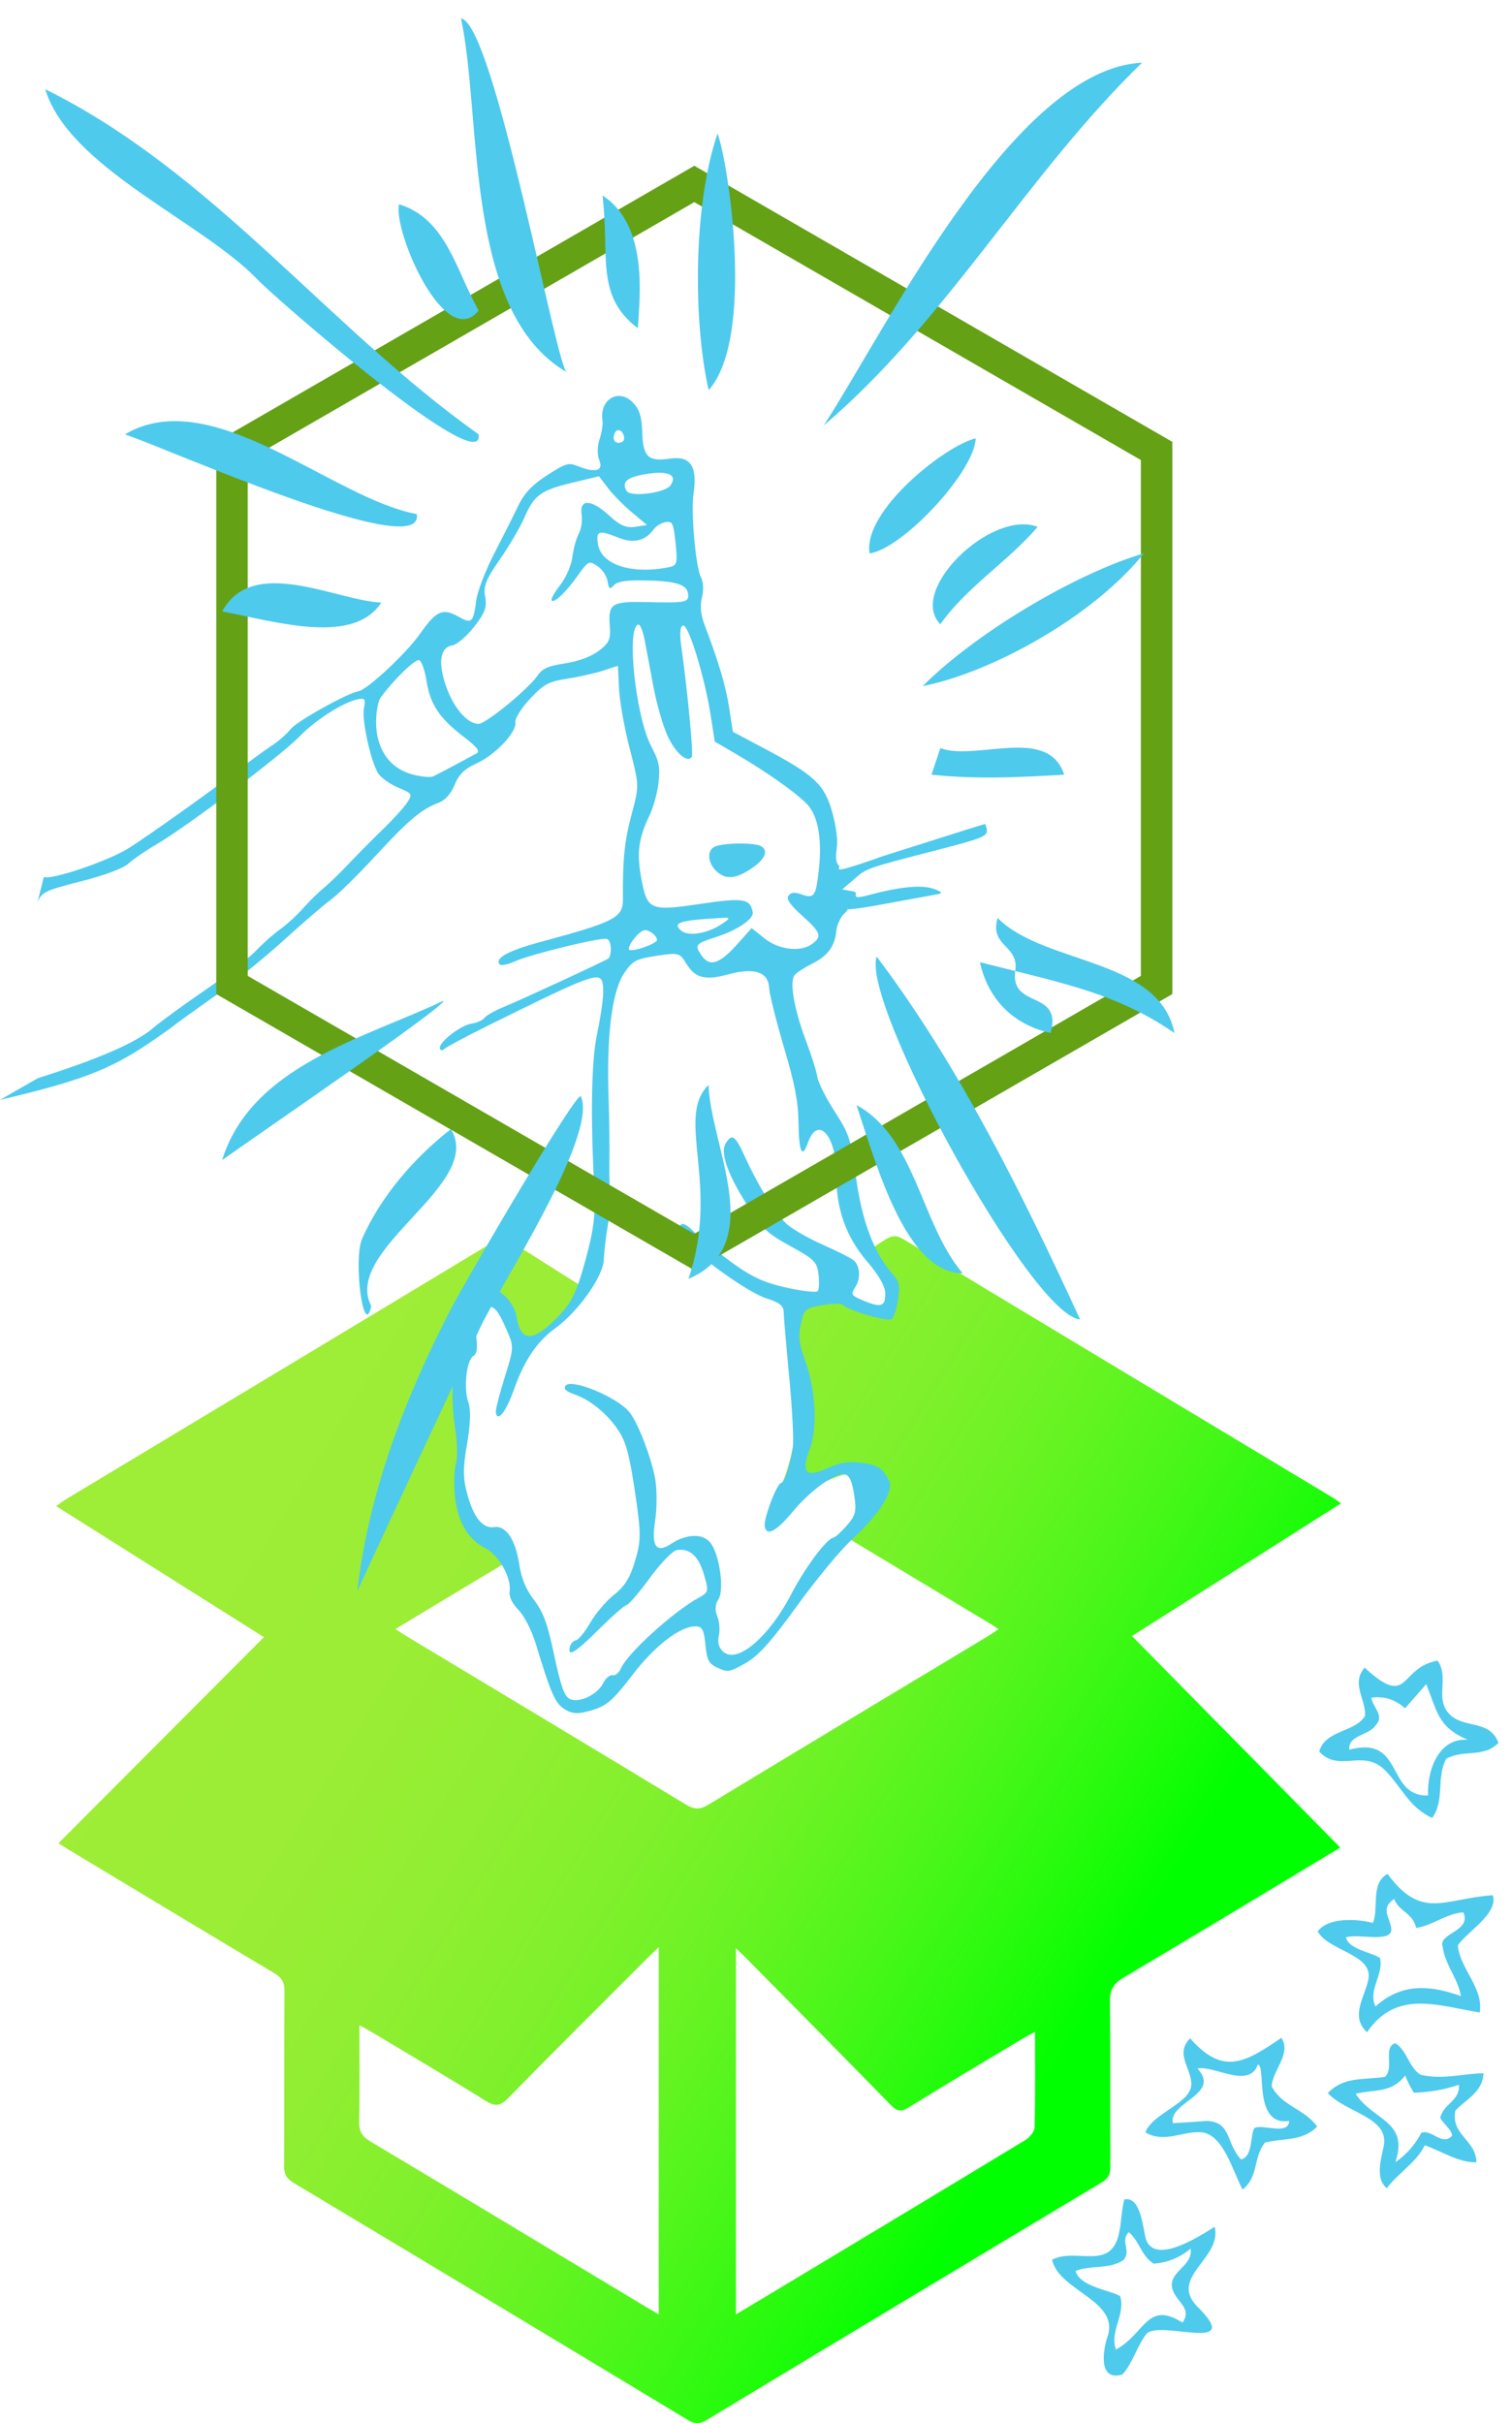 <?xml version="1.0" encoding="utf-8"?>
<!-- Generator: Adobe Illustrator 27.0.1, SVG Export Plug-In . SVG Version: 6.00 Build 0)  -->
<!DOCTYPE svg PUBLIC "-//W3C//DTD SVG 1.1//EN" "http://www.w3.org/Graphics/SVG/1.1/DTD/svg11.dtd">
<svg version="1.1" id="Ebene_1" xmlns:x="http://ns.adobe.com/Extensibility/1.0/" xmlns:i="http://ns.adobe.com/AdobeIllustrator/10.0/" xmlns:graph="http://ns.adobe.com/Graphs/1.0/"
	 xmlns="http://www.w3.org/2000/svg" xmlns:xlink="http://www.w3.org/1999/xlink" x="0px" y="0px" viewBox="0 0 480.492 769.604"
	 style="enable-background:new 0 0 480.492 769.604;" xml:space="preserve">
<style type="text/css">
	.st0{fill:url(#SVGID_1_);}
	.st1{fill:#4ECAED;}
	.st2{fill:none;stroke:#64A115;stroke-width:10;stroke-miterlimit:10;}
	.st3{fill-rule:evenodd;clip-rule:evenodd;fill:#4ECAED;}
</style>
<linearGradient id="SVGID_1_" gradientUnits="userSpaceOnUse" x1="81.449" y1="474.519" x2="346.929" y2="639.469">
	<stop  offset="0" style="stop-color:#9EED36"/>
	<stop  offset="0.206" style="stop-color:#9BED35"/>
	<stop  offset="0.366" style="stop-color:#91EE32"/>
	<stop  offset="0.509" style="stop-color:#81F02C"/>
	<stop  offset="0.643" style="stop-color:#6AF324"/>
	<stop  offset="0.771" style="stop-color:#4CF61A"/>
	<stop  offset="0.891" style="stop-color:#27FB0D"/>
	<stop  offset="1" style="stop-color:#00FF00"/>
</linearGradient>
<path class="st0" d="M426.13,477.482c-1.057-0.759-1.662-1.263-2.329-1.664c-45.599-27.415-91.212-54.804-136.774-82.28
	c-2.173-1.31-3.64-1.143-5.698,0.173c-1.833,1.172-3.67,2.338-5.505,3.508l2.63,5.498c0.029,0.061,0.057,0.115,0.09,0.174
	c0.628,1.134,7.595,13.912,2.216,13.188c-9.436-1.27-13.434-2.728-15.113-3.805c-1.111-0.713-2.509-0.795-3.65-0.131l-7.651,4.458
	c-1.088,0.634-1.739,1.814-1.696,3.072l0.721,21.047c0.004,0.109,0.011,0.218,0.025,0.326c0.125,0.993,0.783,7.426-1.456,18.757
	c-0.816,4.131-1.941,7.717-3.077,10.661c-1.134,2.94,1.919,5.734,4.729,4.308c5.841-2.965,12.679-6.232,14.915-6.483
	c4.157-0.466,18.035-0.163,2.112,20.795c-0.021,0.028-0.042,0.055-0.064,0.083c14.926,8.983,29.858,17.956,44.785,26.937
	c0.557,0.335,1.074,0.738,1.963,1.354c-1.297,0.856-2.321,1.585-3.395,2.231c-29.617,17.816-59.264,35.581-88.817,53.503
	c-2.686,1.629-4.503,1.529-7.124-0.058c-29.56-17.909-59.203-35.681-88.82-53.495c-1.017-0.612-2.002-1.277-3.491-2.23
	c3.615-2.187,6.67-4.045,9.735-5.888c8.584-5.16,17.168-10.318,25.753-15.477c-0.571-1.672-0.994-2.872-1.222-3.415
	c-1.759-4.187-11.055-6.657-13.316-14.11c-2.182-7.192,1.131-42.727,1.366-45.21c0.009-0.092,0.021-0.182,0.037-0.273l2.352-16.103
	c0.481-2.71,4.356-4.048,6.318-2.119l9.911,9.74c1.236,1.214,3.193,1.316,4.545,0.232c6.254-5.014,10.728-10.544,13.925-16.114
	c-7.435-4.686-14.867-9.375-22.281-14.095c-2.207-1.405-3.737-1.519-6.052-0.121c-45.207,27.291-90.478,54.477-135.729,81.694
	c-0.947,0.57-1.82,1.264-3.16,2.203c22.092,13.923,43.653,27.512,66.025,41.611c-22.02,22.075-43.598,43.705-65.296,65.457
	c1.162,0.73,2.37,1.517,3.604,2.26c21.657,13.025,43.297,26.081,65.009,39.014c2.334,1.39,3.243,2.88,3.224,5.642
	c-0.129,18.532-0.011,37.066-0.13,55.598c-0.017,2.608,0.789,4.019,3.027,5.359c41.767,25.008,83.491,50.09,125.172,75.241
	c2.221,1.34,3.783,1.474,6.078,0.089c41.792-25.226,83.634-50.37,125.514-75.45c2.13-1.276,2.802-2.688,2.789-5.089
	c-0.094-17.466,0.057-34.934-0.138-52.398c-0.041-3.634,1.059-5.645,4.217-7.515c22.882-13.556,45.634-27.331,68.99-41.376
	c-22.207-22.542-44.038-44.701-66.185-67.181C381.991,505.493,403.921,491.576,426.13,477.482z M209.34,735.061
	c-1.638-0.959-2.869-1.662-4.084-2.392c-29.177-17.533-58.331-35.105-87.565-52.54c-2.625-1.565-3.622-3.207-3.555-6.289
	c0.217-9.968,0.081-19.944,0.081-30.622c1.694,0.943,2.929,1.585,4.12,2.3c11.974,7.18,24.011,14.259,35.86,21.641
	c2.996,1.866,4.676,1.894,7.279-0.769c14.612-14.951,29.459-29.67,44.232-44.463c1.021-1.023,2.087-2,3.633-3.478
	C209.34,657.466,209.34,695.854,209.34,735.061z M328.777,675.666c-0.035,1.386-1.587,3.206-2.924,4.017
	c-26.36,15.984-52.791,31.85-79.21,47.735c-4.088,2.458-8.189,4.897-12.778,7.64c0-38.825,0-77.166,0-116.303
	c1.339,1.297,2.335,2.224,3.291,3.191c15.334,15.528,30.701,31.024,45.948,46.637c1.924,1.97,3.196,2.275,5.651,0.754
	c11.86-7.347,23.87-14.45,35.835-21.625c1.222-0.733,2.496-1.377,4.321-2.376C328.911,655.969,329.029,665.822,328.777,675.666z"/>
<g id="layer1" transform="translate(807.321,-21.143)">
	<path id="path10484" class="st1" d="M-615.626,555.704c0.769-1.559,2.106-2.681,2.971-2.493c0.865,0.188,2.051-0.773,2.636-2.136
		c2.064-4.807,16.646-18.06,24.727-22.473c3.184-1.739,3.251-2.041,1.653-7.453c-1.727-5.849-4.497-8.325-8.606-7.693
		c-1.3,0.2-5.138,4.161-8.53,8.802c-3.392,4.641-6.716,8.523-7.386,8.626c-0.671,0.103-4.569,3.512-8.663,7.574
		c-7.699,7.64-10.146,9.151-9.423,5.819c0.231-1.065,1.093-2.041,1.915-2.167c0.822-0.127,2.896-2.654,4.609-5.617
		s5.133-6.969,7.601-8.903c3.336-2.614,5.036-5.363,6.629-10.719c1.927-6.476,1.922-8.687-0.042-21.905
		c-1.721-11.577-2.806-15.668-5.106-19.245c-3.467-5.392-9.022-9.978-14.24-11.756c-2.516-0.858-3.43-1.755-2.742-2.693
		c1.842-2.512,16.881,3.783,20.478,8.572c2.844,3.788,7.047,14.918,8.102,21.457c0.53,3.291,0.492,9.061-0.087,12.824
		c-1.264,8.219,0.317,10.476,5.129,7.321c4.735-3.104,9.786-3.327,12.248-0.541c3,3.395,4.75,15.147,2.715,18.233
		c-1.01,1.532-1.141,3.446-0.362,5.296c0.671,1.593,0.914,4.329,0.539,6.079c-0.474,2.216-0.116,3.749,1.178,5.046
		c4.361,4.373,14.559-4.162,21.958-18.376c4.216-8.1,11.089-17.309,13.156-17.627c0.596-0.092,2.553-1.847,4.349-3.901
		c2.836-3.242,3.143-4.528,2.338-9.761c-0.666-4.325-1.494-6.149-2.934-6.462c-3.012-0.654-10.872,4.946-16.557,11.796
		c-5.306,6.393-8.414,7.995-8.936,4.605c-0.374-2.429,3.849-13.496,5.232-13.709c1.057-0.163,2.688-5.095,3.695-11.178
		c0.35-2.113-0.156-12.146-1.124-22.295s-1.774-19.573-1.79-20.944c-0.022-1.84-1.434-2.929-5.394-4.163
		c-6.539-2.037-25.086-15.697-26.782-19.725c-1.87-4.441-0.073-5.296,3.468-1.651c1.74,1.792,6.999,6.085,11.685,9.54
		c6.649,4.903,10.566,6.742,17.836,8.377c5.123,1.152,9.646,1.643,10.051,1.091c0.405-0.552,0.506-2.94,0.225-5.307
		c-0.458-3.868-1.316-4.748-8.467-8.683c-8.501-4.679-9.648-5.823-15.59-15.553c-5.067-8.297-7.08-14.61-5.501-17.246
		c2.041-3.405,3.059-2.7,6.257,4.335c4.012,8.825,9.219,17.263,12.913,20.929c1.639,1.626,6.969,4.717,11.844,6.87
		c4.875,2.152,9.36,4.454,9.966,5.115c1.846,2.014,1.95,5.746,0.233,8.351c-1.517,2.301-1.324,2.596,2.852,4.335
		c5.438,2.265,6.832,1.721,6.681-2.607c-0.075-2.157-2.1-5.638-5.813-9.996c-6.687-7.848-9.778-16.618-9.733-27.615
		c0.051-12.34-5.894-18.906-9.037-9.983c-1.825,5.18-2.827,3.034-2.971-6.366c-0.106-6.874-1.13-12.184-4.636-24.025
		c-2.475-8.36-4.587-16.839-4.693-18.841c-0.269-5.074-4.728-6.538-13.015-4.271c-7.357,2.013-10.524,1.173-13.39-3.55
		c-2.012-3.316-2.424-3.419-9.393-2.347c-6.549,1.008-7.582,1.552-10.184,5.366c-4.008,5.875-5.755,20.033-5.018,40.661
		c0.207,5.803,0.315,14.493,0.238,19.31c-0.076,4.817,0.091,9.566,0.371,10.553c0.28,0.987-0.051,4.97-0.737,8.851
		c-0.686,3.881-1.315,9.147-1.397,11.7c-0.171,5.318-8.076,16.503-15.438,21.843c-5.798,4.206-9.854,10.208-13.099,19.381
		c-2.527,7.145-5.278,10.655-5.783,7.378c-0.13-0.844,1.134-5.868,2.808-11.163c2.958-9.355,2.974-9.786,0.593-15.163
		c-3.165-7.148-4.313-8.146-7.894-6.873c-2.713,0.965-2.869,1.582-1.935,7.652c0.727,4.723,0.53,6.88-0.692,7.579
		c-2.222,1.27-3.209,10.377-1.602,14.779c0.791,2.167,0.634,7.029-0.425,13.156c-1.366,7.904-1.332,10.965,0.184,16.394
		c1.987,7.117,4.9,10.577,8.446,10.032c3.64-0.56,6.717,3.893,7.871,11.391c0.762,4.954,2.108,8.265,4.786,11.78
		c2.991,3.924,4.257,7.392,6.416,17.573c2.04,9.619,3.213,12.956,4.854,13.807C-623.439,562.212-617.457,559.415-615.626,555.704
		L-615.626,555.704z M-795.278,363.571L-795.278,363.571c19.23-6.066,31.262-11.294,36.592-15.9
		c2.256-1.95,9.691-7.373,16.523-12.053c6.831-4.679,14.11-10.307,16.174-12.506c2.064-2.199,5.524-5.268,7.688-6.82
		c2.164-1.552,5.416-4.517,7.227-6.588c1.811-2.071,4.737-4.959,6.502-6.416c1.765-1.458,5.382-4.955,8.038-7.772
		c2.656-2.817,7.518-7.722,10.804-10.901c3.287-3.179,6.795-7.033,7.796-8.566c1.776-2.719,1.703-2.836-3.02-4.838
		c-2.662-1.128-5.508-3.228-6.323-4.665c-2.399-4.228-5.136-17.018-4.389-20.51c0.576-2.696,0.331-3.168-1.502-2.886
		c-4.512,0.694-13.619,6.395-18.88,11.818c-5.993,6.178-36.084,28.864-45.628,34.4c-3.324,1.928-7.274,4.632-8.778,6.01
		c-1.724,1.579-7.316,3.677-15.122,5.675c-11.45,2.93-12.496,3.433-13.824,6.644l1.999-8.021c2.446,1.037,20.213-4.969,26.837-9.071
		c6.093-3.774,28.273-19.592,36.554-26.069c2.757-2.157,6.793-5.083,8.968-6.504s4.942-3.845,6.15-5.388
		c1.891-2.417,18.07-11.428,21.453-11.948c2.759-0.425,15.178-11.979,19.559-18.199c5.278-7.491,7.222-8.339,12.413-5.409
		c4.044,2.282,4.6,1.75,5.491-5.25c0.357-2.801,2.93-9.505,5.719-14.899c2.789-5.393,6.238-12.25,7.666-15.237
		c1.848-3.866,4.479-6.638,9.129-9.619c6.113-3.918,6.761-4.097,10.063-2.782c5.397,2.15,7.932,1.352,6.501-2.045
		c-0.662-1.572-0.621-4.467,0.094-6.568c0.703-2.066,1.128-4.753,0.945-5.971c-1.041-6.919,5.408-10.473,9.915-5.464
		c1.92,2.134,2.551,4.328,2.736,9.518c0.268,7.509,1.956,9.052,8.794,8.037c6.569-0.975,8.802,2.41,7.465,11.314
		c-0.868,5.783,0.75,23.495,2.418,26.454c0.73,1.296,0.859,4.02,0.298,6.285c-0.677,2.731-0.433,5.464,0.771,8.629
		c4.511,11.858,6.807,19.595,7.875,26.537l1.16,7.539l9.854,5.224c16.064,8.516,19.219,11.453,21.69,20.189
		c1.315,4.649,1.865,9.116,1.45,11.768c-0.428,2.731-0.182,4.632,0.68,5.265c0.863,0.633-2.775,2.7,6.633-0.412
		c8.099-2.679,4.632-1.688,8.561-2.922c3.929-1.234,12.452-3.931,18.94-5.993s11.981-3.778,12.207-3.813s0.536,0.749,0.689,1.742
		c0.326,2.121-1.282,2.774-16.447,6.675c-22.756,5.855-21.758,5.715-25.722,9.096l-3.81,3.25l3.58,0.611
		c2.237,0.382-1.857,2.997,4.818,1.193c14.478-3.912,19.361-2.698,21.824-1.559c1.683,0.779,1.615,1.006-0.412,1.377
		c-1.335,0.244-9.53,1.741-18.211,3.326c-17.238,3.147-7.133-0.65-10.78,2.581c-1.285,1.138-2.484,3.67-2.664,5.625
		c-0.45,4.882-2.69,7.931-7.653,10.415c-2.313,1.158-4.808,2.755-5.544,3.549c-1.784,1.926-0.27,10.841,3.563,20.979
		c1.717,4.541,3.346,9.714,3.62,11.496c0.274,1.782,2.742,6.706,5.484,10.942c4.678,7.227,5.099,8.536,6.832,21.22
		c1.892,13.848,5.807,24.013,11.821,30.696c1.913,2.125,2.133,3.31,1.47,7.902c-0.429,2.971-1.372,5.746-2.096,6.167
		c-1.406,0.817-13.974-2.899-15.38-4.548c-0.462-0.542-3.424-0.515-6.582,0.058c-5.497,0.998-5.788,1.256-6.808,6.02
		c-0.869,4.058-0.615,6.207,1.376,11.641c3.36,9.169,3.982,21.438,1.427,28.11c-2.846,7.43-1.241,9.14,5.647,6.017
		c3.872-1.756,6.455-2.2,10.309-1.773c5.492,0.608,7.316,1.742,9.25,5.746c1.599,3.311-2.997,10.575-11.891,18.797
		c-3.651,3.375-11.499,12.87-17.441,21.099c-8.091,11.207-12.167,15.735-16.234,18.037c-5.063,2.866-5.659,2.97-8.801,1.539
		c-2.906-1.323-3.451-2.33-3.958-7.305c-0.486-4.774-0.991-5.791-2.926-5.887c-4.885-0.244-13.014,5.936-20.272,15.41
		c-6.189,8.079-8.094,9.747-12.751,11.167c-4.361,1.329-6.114,1.297-8.613-0.161c-3.148-1.836-4.423-4.684-9.372-20.93
		c-1.281-4.206-3.64-8.82-5.471-10.703c-1.996-2.053-3.071-4.258-2.83-5.805c0.68-4.364-3.431-11.689-7.792-13.883
		c-5.618-2.826-8.92-8.698-9.648-17.157c-0.329-3.817-0.151-8.207,0.394-9.756c0.545-1.549,0.441-6.391-0.231-10.761
		c-1.577-10.248-0.964-20.366,1.356-22.364c1.366-1.176,1.508-2.919,0.564-6.914c-1.593-6.741,0.244-11.038,5.965-13.955
		c4.064-2.072,4.489-2.036,7.634,0.656c1.961,1.678,3.585,4.45,3.949,6.742c1.34,8.433,5.418,8.269,13.738-0.551
		c3.928-4.164,5.458-7.42,8.186-17.422c2.809-10.299,3.247-14.383,2.686-25.097c-1.093-20.874-0.762-38.14,0.883-46.112
		c1.724-8.356,2.351-13.63,1.94-16.302c-0.667-4.336-2.984-3.505-36.667,13.169c-6.698,3.315-12.797,6.568-13.554,7.228
		c-0.787,0.686-1.462,0.639-1.577-0.11c-0.303-1.968,6.546-7.294,10.089-7.844c1.71-0.266,3.55-1.081,4.09-1.811
		c0.54-0.73,3.093-2.206,5.674-3.28c6.602-2.748,33.571-15.228,33.832-15.656c1.131-1.859,0.714-5.862-0.642-6.157
		c-2.249-0.488-24.102,4.857-29.179,7.137c-2.252,1.011-4.435,1.44-4.852,0.952c-1.655-1.94,2.682-4.335,12.796-7.067
		c23.977-6.476,26.428-7.753,26.378-13.75c-0.104-12.54,0.489-18.331,2.743-26.775c2.446-9.163,2.443-9.266-0.585-20.908
		c-1.674-6.435-3.205-14.992-3.402-19.016l-0.359-7.317l-4.642,1.52c-2.553,0.836-7.706,1.997-11.451,2.581
		c-5.963,0.93-7.431,1.721-11.814,6.368c-2.753,2.918-4.854,6.29-4.669,7.493c0.478,3.104-6.425,10.373-12.438,13.1
		c-3.755,1.703-5.563,3.481-6.874,6.76c-1.116,2.792-3.011,4.91-5.087,5.688c-5.488,2.055-9.581,5.5-20.158,16.967
		c-5.553,6.021-11.898,12.245-14.101,13.832c-2.202,1.587-8.929,7.375-14.948,12.861s-16.01,13.554-22.202,17.928
		c-6.192,4.374-12.006,8.569-12.92,9.322s-4.461,3.255-7.882,5.56c-12.393,8.35-21.88,11.948-47.174,17.891L-795.278,363.571z
		 M-573.207,321.219l4.765-5.307l4.03,3.245c4.568,3.678,11.569,4.491,15.199,1.765c3.219-2.417,2.794-3.575-3.333-9.075
		c-3.695-3.317-4.968-5.201-4.213-6.23c0.755-1.03,1.896-1.189,3.777-0.527c4.38,1.543,4.85,0.976,5.799-6.999
		c1.107-9.298,0.109-16.523-2.841-20.568c-2.328-3.194-12.621-10.614-23.652-17.053l-6.514-3.802l-1.231-8.001
		c-1.871-12.156-7.037-29.12-8.787-28.851c-0.95,0.146-1.197,2.326-0.682,6.034c2.121,15.273,3.989,34.916,3.397,35.723
		c-1.453,1.981-5.237-1.338-7.711-6.764c-1.439-3.156-3.437-10.105-4.44-15.443c-1.003-5.338-2.26-12.025-2.794-14.86
		c-0.534-2.835-1.433-5.084-1.997-4.997c-3.945,0.607-0.942,29.074,4.083,38.7c2.476,4.742,2.837,6.525,2.315,11.412
		c-0.34,3.185-1.635,7.914-2.878,10.508c-3.492,7.288-4.105,11.844-2.659,19.756c1.894,10.364,2.726,10.731,18.913,8.325
		c13.638-2.027,15.816-1.668,16.548,2.723c0.342,2.054-4.87,5.61-11.279,7.693c-7.016,2.281-7.247,2.545-5.097,5.825
		C-581.944,328.336-578.783,327.43-573.207,321.219L-573.207,321.219z M-579.218,298.223c-3.044-2.474-3.674-6.646-1.216-8.05
		c2.367-1.353,12.736-1.54,14.958-0.271c2.446,1.398,1.321,4.113-2.884,6.964C-573.274,300.197-576.321,300.578-579.218,298.223
		L-579.218,298.223z M-598.763,320.106c1.092-0.894-2.019-3.8-3.779-3.529c-1.64,0.252-5.171,4.571-4.944,6.046
		C-607.325,323.666-600.817,321.788-598.763,320.106z M-578.118,314.736c2.789-1.836,2.955-2.214,0.924-2.105
		c-14.042,0.755-16.584,1.504-13.72,4.044C-588.706,318.632-582.642,317.713-578.118,314.736L-578.118,314.736z M-662.678,264.085
		c2.853-1.539,5.925-3.192,6.828-3.674c1.187-0.633,0.049-2.09-4.105-5.253c-7.667-5.838-10.683-10.348-11.808-17.662
		c-0.515-3.347-1.563-6.351-2.329-6.675c-1.215-0.515-8,6.06-12.287,11.906c-0.797,1.086-1.438,4.614-1.426,7.839
		c0.032,8.352,4.166,14.43,11.181,16.44c2.896,0.83,6.051,1.142,7.012,0.693C-668.651,267.25-665.531,265.624-662.678,264.085z
		 M-645.757,244.72c3.997-3.291,8.134-7.298,9.193-8.904c1.521-2.307,3.363-3.142,8.767-3.974c4.338-0.668,8.268-2.123,10.74-3.977
		c3.34-2.505,3.843-3.642,3.508-7.932c-0.552-7.062,0.611-7.823,11.563-7.562c12.803,0.305,13.746,0.106,13.298-2.805
		c-0.449-2.918-4.336-3.991-14.798-4.085c-5.278-0.047-7.728,0.401-8.801,1.612c-1.206,1.36-1.575,1.108-1.95-1.331
		c-0.255-1.655-1.713-3.833-3.24-4.839c-2.706-1.784-2.87-1.699-6.399,3.263c-3.784,5.322-7.927,9.092-8.18,7.445
		c-0.081-0.529,1.249-2.756,2.957-4.949s3.363-6.097,3.678-8.675c0.315-2.578,1.223-5.878,2.018-7.333
		c0.795-1.455,1.208-4.187,0.918-6.07c-0.777-5.047,2.998-4.977,8.612,0.161c3.619,3.312,5.513,4.144,8.413,3.698l3.742-0.576
		l-4.824-4.044c-2.653-2.224-6.083-5.708-7.622-7.742l-2.797-3.698l-8.322,2.004c-10.221,2.462-12.279,3.947-15.391,11.103
		c-1.346,3.095-4.872,9.105-7.836,13.356c-4.429,6.351-5.255,8.46-4.637,11.834c0.608,3.321-0.07,5.148-3.548,9.562
		c-2.365,3.001-5.431,5.63-6.812,5.843c-4.067,0.626-4.752,5.658-1.85,13.586c2.517,6.877,7.103,11.818,10.484,11.297
		C-653.858,250.832-649.755,248.011-645.757,244.72z M-592.633,193.665c-0.641-6.347-0.959-7.029-3.126-6.696
		c-1.327,0.204-3.048,1.237-3.824,2.296c-2.734,3.729-6.396,4.58-11.287,2.624c-6.201-2.479-7.088-2.193-6.431,2.077
		c1,6.496,10.614,9.662,22.352,7.361C-592.128,200.773-591.969,200.246-592.633,193.665z M-594.3,175.358
		c2.392-3.263-0.484-4.766-7.153-3.74c-6.627,1.02-8.438,2.49-6.738,5.465C-607.033,179.113-596.053,177.748-594.3,175.358z
		 M-609.132,159.382c-0.891-2.494-3.029-1.999-3.173,0.735c-0.06,1.14,0.733,1.825,1.905,1.645
		C-609.144,161.569-608.669,160.677-609.132,159.382z"/>
</g>
<polygon class="st2" points="220.642,397.674 73.728,312.834 73.728,143.228 220.642,58.426 367.557,143.228 367.557,312.834 
	222.703,396.445 "/>
<g>
	<g>
		<path id="path31" class="st3" d="M152.11,137.965c2.031,14.614-64.034-42.679-70.284-49.19
			C64.093,70.299,21.885,53.225,14.38,28.342C67.715,54.711,104.218,103.996,152.11,137.965"/>
		<g>
			<path id="path5" class="st3" d="M363.481,175.757c-15.891,19.9-48.143,37.801-70.273,42.156
				C311.15,200.065,342.974,181.745,363.481,175.757z"/>
			<path id="path7" class="st3" d="M362.93,19.915c-36.817,35.686-61.941,81.872-101.197,115.245
				C280.869,106.016,321.947,21.831,362.93,19.915"/>
			<path id="path9" class="st3" d="M298.829,237.604c11.243,4.25,34.263-7.275,39.35,8.437c-14.519,0.848-27.668,1.528-42.166,0
				C296.955,243.225,297.898,240.409,298.829,237.604"/>
			<path id="path11" class="st3" d="M329.753,167.33c-9.505,11.107-22.35,18.874-30.923,30.923
				C288.288,187.576,315.003,161.678,329.753,167.33z"/>
			<path id="path13" class="st3" d="M343.249,419.059c-15.535-1.172-69.76-100.61-64.652-115.245
				C305.071,338.945,324.856,379.28,343.249,419.059"/>
			<path id="path15" class="st3" d="M310.072,139.223c-0.492,10.866-23.397,35.121-33.729,36.545
				C274.135,162.18,300.525,141.421,310.072,139.223z"/>
			<path id="path17" class="st3" d="M305.92,404.397c-17.765-0.073-26.987-32.954-33.729-53.409
				C291.024,361.205,292.552,388.716,305.92,404.397z"/>
			<path id="path19" class="st3" d="M218.779,406.167c10.196-29.825-4.304-51.168,6.379-61.57
				C225.802,364.032,244.072,395.466,218.779,406.167z"/>
			<path id="path21" class="st3" d="M225.199,123.917c-4.857-21.376-5.067-58.298,2.816-81.516
				C231.365,51.016,240.096,107.283,225.199,123.917z"/>
			<path id="path23" class="st3" d="M202.703,104.237C189,93.936,193.816,81.081,191.46,62.081
				C206.179,71.597,203.258,94.564,202.703,104.237z"/>
			<path id="path25" class="st3" d="M113.532,505.358c3.72-31.785,15.154-61.374,29.758-89.626
				c4.867-9.41,40.256-69.882,41.315-67.512c5.55,12.367-26.168,60.99-31.936,73.288
				C139.553,449.431,126.459,477.358,113.532,505.358"/>
			<path id="path27" class="st3" d="M180.228,118.296c-33.08-19.167-26.914-80.564-33.728-112.439
				C157.114,7.311,177.223,119.039,180.228,118.296"/>
			<path id="path29" class="st3" d="M152.11,98.615c-10.678,13.263-27.249-25.302-25.302-33.729
				C141.904,69.472,144.939,86.116,152.11,98.615z"/>
			<path id="path33" class="st3" d="M140.867,317.862c2.062,0.848-60.643,43.653-70.273,50.593
				C79.868,338.432,115.921,329.723,140.867,317.862"/>
			<path id="path35" class="st3" d="M132.44,163.267c2.795,15.975-80.794-21.533-92.759-25.302
				C67.433,121.499,105.547,158.358,132.44,163.267"/>
			<path id="path37" class="st3" d="M121.197,191.374c-8.971,13.619-33.027,6.176-50.593,2.816
				C80.34,176.206,106.877,190.809,121.197,191.374"/>
			<path id="path79" class="st3" d="M322.639,308.414c1.298-8.416-8.27-7.589-5.621-16.864
				c14.729,14.907,51.43,12.604,56.214,36.545C356.954,316.904,341.587,313.124,322.639,308.414
				c-1.685,12.175,15.074,5.799,11.243,19.68c-11.829-2.617-19.858-10.657-22.486-22.486
				C315.144,306.529,318.892,307.472,322.639,308.414"/>
			<path id="path81" class="st3" d="M117.992,414.847c-2.45,10.835-5.82-14.907-2.879-21.523
				c5.956-13.41,16.603-25.741,28.17-34.692C154.15,376.22,108.613,396.737,117.992,414.847"/>
		</g>
	</g>
	<path id="path53" class="st3" d="M456.836,527.401c3.786,5.433-0.821,11.697,3.461,16.682c4.464,5.208,13.137,1.759,15.881,9.466
		c-4.797,4.9-11.169,1.963-16.582,5.061c-3.273,5.991-0.353,13.007-4.457,18.783c-7.329-3.348-9.574-9.543-14.811-14.975
		c-7.049-7.303-14.673,0.8-21.107-6.113c1.935-6.963,11.406-5.99,14.576-11.372c0.23-5.471-4.5-10.153-0.146-15.28
		c14.433,13.243,10.787-0.015,23.175-2.227 M446.473,542.547c-3.063-2.793-6.622-3.914-10.668-3.355
		c0.331,3.039,4.355,5.631,1.348,8.765c-1.866,3.188-8.866,3.047-8.367,7.763c17.486-4.755,11.616,14.977,25.049,14.527
		c-0.427-7.552,3.163-18.391,12.575-17.684c-9.493-4.022-9.692-9.032-13.176-17.685c-2.207,2.565-4.446,5.103-6.713,7.672"/>
	<path id="path57" class="st3" d="M474.348,601.915c2.114,5.729-8.614,11.974-11.07,15.978c0.696,7.535,8.236,13.399,6.958,21.292
		c-13.488-2.199-26.469-7.375-35.818,6.263c-5.492-5.066-0.686-11.126,0.421-16.76c1.582-8.058-12.48-8.897-16.101-15.251
		c3.4-4.666,12.896-3.958,17.539-2.705c2.009-4.675-0.874-12.556,4.658-15.577c10.901,14.752,17.754,7.881,33.388,6.784
		 M450.038,612.325c-1.066-4.827-5.319-5.026-7.013-9.217c-4.278,3.045-1.615,5.372-0.935,9.115
		c0.954,5.242-10.534,1.716-14.397,3.114c1.156,3.976,8.024,4.581,10.872,6.564c1.212,5.3-3.956,10.115-1.455,15.374
		c8.215-7.475,17.27-6.863,27.154-3.303c-0.924-5.627-5.131-10.033-5.811-15.732c-1.542-4.243,9.345-4.83,6.561-10.869
		c-5.461,0.371-9.746,4.205-15.034,4.955"/>
	<path id="path61" class="st3" d="M471.438,658.465c-0.227,5.909-5.357,8.168-8.914,11.822c-1.632,7.783,6.62,9.401,6.661,16.482
		c-5.855,0.102-11.092-3.622-16.431-5.41c-2.382,5.237-8.665,9.001-12.023,13.625c-3.914-3.07-1.718-9.65-0.99-13.447
		c1.743-9.129-12.006-10.476-17.793-16.761c5.211-5.42,11.536-4.098,18.186-5.158c3.028-2.665-0.78-9.703,3.358-10.672
		c3.864,2.653,4.002,7.317,7.863,9.967c6.702,1.739,13.347-0.294,20.08-0.446 M449.286,664.647
		c-1.074-1.743-1.993-3.558-2.757-5.462c-4.341,5.719-9.661,4.326-15.726,5.81c5.464,8.55,17.051,8.536,12.623,21.744
		c3.519-2.434,6.275-5.558,8.264-9.366c3.372-1.188,6.546,4.332,9.721,1.002c0.307-1.946-4.377-5.16-3.607-6.212
		c1.302-4.205,6.201-5.026,5.814-10.022c-4.638,1.548-9.44,2.388-14.347,2.515"/>
	<path id="path63" class="st3" d="M407.171,647.167c3.388,5.105-2.848,10.445-3.057,15.483c3.433,6.414,10.491,7.136,14.475,12.773
		c-4.872,4.806-10.601,3.569-16.58,5.058c-3.861,4.772-1.9,10.694-7.116,14.931c-3.085-5.543-6.138-17.99-13.53-18.223
		c-5.985-0.198-11.627,3.555-17.382,0.04c2.514-6.423,15.051-9.238,14.598-15.719c-0.364-5.15-5.116-9.366-0.368-14.134
		c10.589,12.164,17.815,7.428,29.028-0.166 M380.488,656.944c7.791,8.234-9.251,10.638-7.766,17.387
		c3.566-0.193,7.123-0.433,10.684-0.716c7.987,0.25,6.139,7.069,10.956,12.234c3.827-0.859,2.871-7.383,4.208-9.921
		c2.563-1.524,10.848,2.493,11.118-2.301c-11.659,1.744-7.183-17.891-9.967-17.882c-2.834,7.879-13.959,0.093-19.252,1.233"/>
	<path id="path65" class="st3" d="M385.991,707.227c2.529,10.163-14.948,15.975-5.32,25.547c15.164,15.073-12.749,3.682-16.46,8.61
		c-2.969,3.94-4.186,9.021-7.475,12.736c-8.347,2.574-5.836-9.042-4.854-11.735c4.264-11.75-15.377-14.64-17.542-24.685
		c4.605-2.323,9.577-0.676,14.408-1.254c8.588-1.025,6.726-11.496,8.538-17.885c5.371-1.178,5.936,9.587,6.859,12.517
		C366.911,719.837,382.097,709.658,385.991,707.227 M366.584,718.928c-4.049-2.591-4.352-7.016-7.863-9.967
		c-3.003,2.963,1.151,6.003-1.855,8.962c-4.689,2.942-10.142,1.38-15.076,3.36c1.41,4.961,10.529,5.968,14.178,7.964
		c1.784,5.861-3.41,11.133-1.354,16.986c9.379-5.042,9.79-15.685,21.194-8.567c2.858-4.134-1.137-6.204-2.759-9.474
		c-3.219-6.491,6.3-7.99,5.309-14.021c-3.446,2.882-7.36,4.505-11.838,4.785"/>
</g>
</svg>
